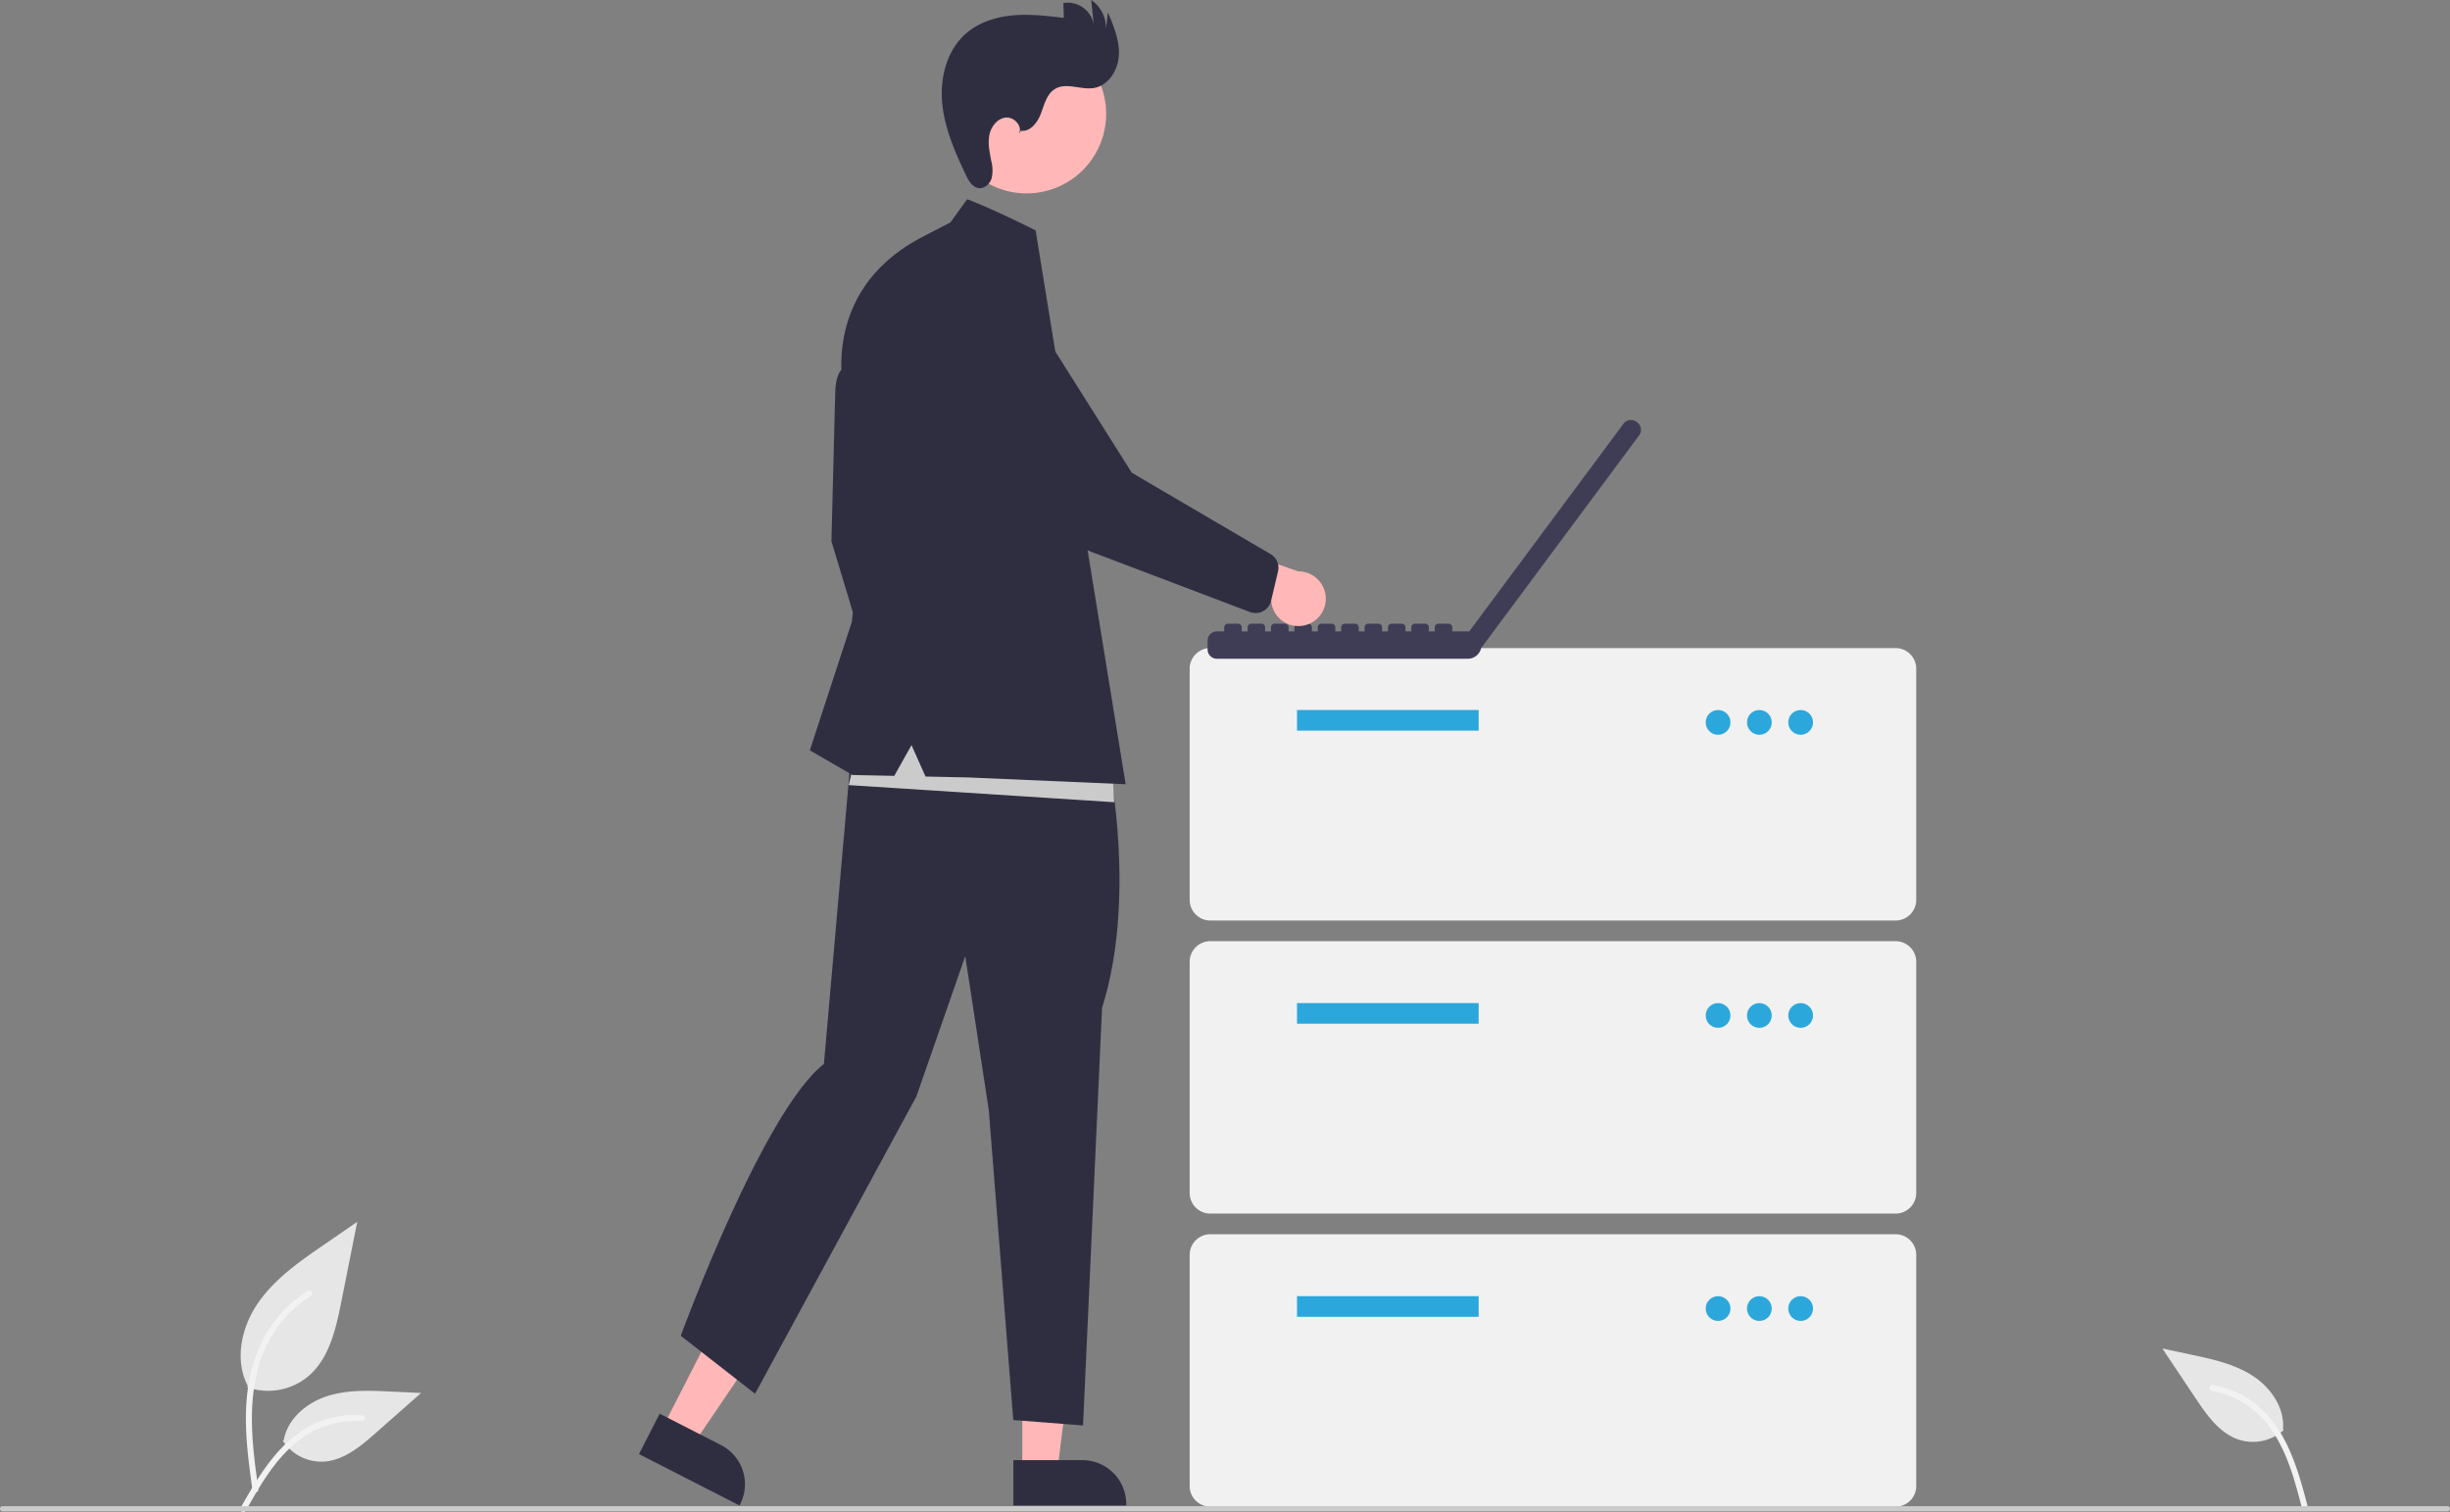 <svg id="a6249f6b-4bee-49cf-a42b-14ab87a0b78f" data-name="Layer 1" xmlns="http://www.w3.org/2000/svg" width="945" height="583.224" viewBox="0 0 945 583.224"><rect x="0" y="0" width="945" height="583.224" fill="#808080" stroke="none"/><path id="b0cf38c7-358d-48dc-a444-e9782686dfa5" data-name="Path 438" d="M222.885 693.524a24.215 24.215.0 0023.383-4.119c8.19-6.874 10.758-18.196 12.847-28.682l6.18-31.017-12.938 8.908c-9.305 6.406-18.818 13.019-25.26 22.298s-9.252 21.947-4.078 31.988" transform="translate(-127.5 -158.388)" fill="#e6e6e6"/><path id="acbbaa8b-0bc2-4bc9-96d7-93dd88f90f19" data-name="Path 439" d="M224.883 733.235c-1.628-11.864-3.304-23.881-2.159-35.872 1.015-10.649 4.264-21.049 10.878-29.579a49.206 49.206.0 0112.625-11.44c1.262-.796 2.424 1.204 1.167 1.997A46.779 46.779.0 00228.89 680.666c-4.029 10.246-4.675 21.416-3.982 32.3.419 6.582 1.311 13.121 2.206 19.653a1.198 1.198.0 01-.808 1.423 1.163 1.163.0 01-1.423-.808z" transform="translate(-127.5 -158.388)" fill="#f2f2f2"/><path id="bed63620-84ae-4c66-a7c8-0d9b30f8c1e7" data-name="Path 442" d="M236.604 714.198A17.825 17.825.0 00252.135 722.217c7.864-.373 14.418-5.86 20.317-11.07l17.452-15.409-11.55-.553c-8.306-.398-16.827-.771-24.738 1.793s-15.208 8.726-16.654 16.915" transform="translate(-127.5 -158.388)" fill="#e6e6e6"/><path id="fc4eb8ca-daad-4589-b224-2c71eec1c546" data-name="Path 443" d="M220.28 740.055c7.84-13.871 16.932-29.288 33.181-34.216A37.026 37.026.0 01267.416 704.398c1.482.128 1.112 2.412-.367 2.285a34.398 34.398.0 00-22.272 5.892c-6.28 4.275-11.17 10.218-15.308 16.519-2.535 3.861-4.806 7.884-7.076 11.903C221.667 742.281 219.546 741.354 220.28 740.055z" transform="translate(-127.5 -158.388)" fill="#f2f2f2"/><path id="ec83fa9a-7bb4-4b90-a90b-e1cec4444963" data-name="Path 442" d="M1008.357 710.039a17.825 17.825.0 01-17.065 3.783c-7.508-2.371-12.442-9.35-16.813-15.895l-12.934-19.357 11.308 2.417c8.132 1.738 16.465 3.555 23.458 8.056s12.472 12.323 11.778 20.61" transform="translate(-127.5 -158.388)" fill="#e6e6e6"/><path id="e32935a9-e392-46b4-9a67-68c65f1cc9fa" data-name="Path 443" d="M1017.531 739.208c-4.034-15.414-8.885-32.643-23.334-41.559a37.026 37.026.0 00-13.124-4.96c-1.465-.255-1.691 2.047-.229 2.302a34.398 34.398.0 0120.026 11.389c4.979 5.738 8.187 12.733 10.578 19.883 1.464 4.38 2.631 8.851 3.799 13.316C1015.62 741.006 1017.908 740.652 1017.531 739.208z" transform="translate(-127.5 -158.388)" fill="#f2f2f2"/><path d="M858.659 513.481H594.335a7.971 7.971.0 01-7.962-7.962V416.349a7.971 7.971.0 017.962-7.962H858.659a7.971 7.971.0 017.962 7.962V505.519A7.971 7.971.0 01858.659 513.481z" transform="translate(-127.5 -158.388)" fill="#f1f1f1"/><rect x="500.274" y="273.885" width="70.062" height="7.962" fill="#2ca7dc"/><circle cx="662.69" cy="278.662" r="4.777" fill="#2ca7dc"/><circle cx="678.613" cy="278.662" r="4.777" fill="#2ca7dc"/><circle cx="694.536" cy="278.662" r="4.777" fill="#2ca7dc"/><path d="M858.659 626.535H594.335a7.971 7.971.0 01-7.962-7.962V529.404a7.971 7.971.0 017.962-7.962H858.659a7.971 7.971.0 017.962 7.962v89.17A7.971 7.971.0 01858.659 626.535z" transform="translate(-127.5 -158.388)" fill="#f1f1f1"/><rect x="500.274" y="386.939" width="70.062" height="7.962" fill="#2ca7dc"/><circle cx="662.69" cy="391.716" r="4.777" fill="#2ca7dc"/><circle cx="678.613" cy="391.716" r="4.777" fill="#2ca7dc"/><circle cx="694.536" cy="391.716" r="4.777" fill="#2ca7dc"/><path d="M858.659 739.589H594.335a7.971 7.971.0 01-7.962-7.962V642.458a7.971 7.971.0 017.962-7.962H858.659a7.971 7.971.0 017.962 7.962v89.17A7.971 7.971.0 01858.659 739.589z" transform="translate(-127.5 -158.388)" fill="#f1f1f1"/><rect x="500.274" y="499.993" width="70.062" height="7.962" fill="#2ca7dc"/><circle cx="662.69" cy="504.77" r="4.777" fill="#2ca7dc"/><circle cx="678.613" cy="504.77" r="4.777" fill="#2ca7dc"/><circle cx="694.536" cy="504.77" r="4.777" fill="#2ca7dc"/><path d="M759.012 321.315l-.292-.216-.007-.005a3.576 3.576.0 00-5.003.739L694.213 401.938h-6.546v-1.538a1.431 1.431.0 00-1.431-1.431h-3.905a1.431 1.431.0 00-1.431 1.431v1.538h-2.26v-1.538a1.431 1.431.0 00-1.431-1.431h-3.905a1.431 1.431.0 00-1.431 1.431v1.538h-2.253v-1.538a1.431 1.431.0 00-1.431-1.431h-3.905a1.431 1.431.0 00-1.431 1.431v1.538h-2.26v-1.538a1.431 1.431.0 00-1.431-1.431H655.259a1.431 1.431.0 00-1.431 1.431v1.538h-2.253v-1.538a1.431 1.431.0 00-1.431-1.431h-3.905a1.43 1.43.0 00-1.431 1.431v1.538H642.549v-1.538a1.431 1.431.0 00-1.431-1.431H637.213a1.431 1.431.0 00-1.431 1.431v1.538h-2.26v-1.538a1.431 1.431.0 00-1.431-1.431h-3.905a1.431 1.431.0 00-1.431 1.431v1.538h-2.253v-1.538a1.431 1.431.0 00-1.431-1.431h-3.905a1.431 1.431.0 00-1.431 1.431v1.538h-2.26v-1.538a1.431 1.431.0 00-1.431-1.431h-3.905a1.431 1.431.0 00-1.431 1.431v1.538h-2.253v-1.538a1.431 1.431.0 00-1.431-1.431h-3.905a1.431 1.431.0 00-1.431 1.431v1.538H596.858a3.576 3.576.0 00-3.576 3.576V408.926a3.576 3.576.0 003.576 3.576h96.762a5.329 5.329.0 005.218-4.247l.037.028L759.745 326.325l.006-.007A3.577 3.577.0 00759.012 321.315z" transform="translate(-127.5 -158.388)" fill="#3f3d56"/><polygon points="255.504 550.825 267.523 556.976 296.966 513.544 279.228 504.466 255.504 550.825" fill="#ffb7b7"/><path d="M381.946 703.72l23.67 12.113.001 49e-5a16.946 16.946.0 017.364 22.804l-.251.49-38.754-19.833z" transform="translate(-127.5 -158.388)" fill="#2f2e41"/><polygon points="394.317 567.652 407.819 567.652 414.242 515.575 394.315 515.575 394.317 567.652" fill="#ffb7b7"/><path d="M518.373 721.632l26.589-.001h.001a16.946 16.946.0 0116.945 16.944v.551l-43.534.002z" transform="translate(-127.5 -158.388)" fill="#2f2e41"/><path d="M458.663 301.261s-9.041-6.927-9.041 9.993l-1.428 55.913 15.941 52.82 9.279-17.131-3.807-37.117z" transform="translate(-127.5 -158.388)" fill="#2f2e41"/><path d="M555.377 454.192s10.484 51.058-2.796 92.96l-7.339 161.107-26.909-2.097-9.436-119.52-9.086-59.41-18.872 54.168-62.206 114.627-28.657-22.366s31.756-86.649 55.217-104.842l11.766-134.011z" transform="translate(-127.5 -158.388)" fill="#2f2e41"/><circle cx="523.48" cy="202.314" r="30.683" transform="translate(-32.633 406.214) rotate(-61.337)" fill="#ffb7b7"/><path d="M521.309 208.822c3.678.479 6.453-3.285 7.739-6.763s2.267-7.529 5.465-9.408c4.369-2.567 9.959.52 14.955-.327 5.642-.957 9.311-6.936 9.598-12.651s-1.987-11.212-4.219-16.482l-.779 6.549a12.987 12.987.0 00-5.675-11.352l1.004 9.609A10.199 10.199.0 00537.664 159.558l.158 5.726c-6.517-.775-13.09-1.551-19.626-.961s-13.118 2.658-18.071 6.963c-7.41 6.439-10.116 17.041-9.208 26.815s4.943 18.957 9.149 27.827c1.058 2.232 2.521 4.75 4.975 5.034 2.204.255 4.222-1.587 4.907-3.698a13.404 13.404.0 00-.059-6.585c-.62-3.295-1.402-6.662-.819-9.963s2.958-6.564 6.286-6.968 6.733 3.399 5.133 6.345z" transform="translate(-127.5 -158.388)" fill="#2f2e41"/><polygon points="429.776 309.458 327.357 302.85 335.066 270.913 428.674 291.838 429.776 309.458" fill="#cbcbcb"/><path d="M494.114 244.158l6.424-8.919s7.18 2.44 26.41 12.012l1.359 8.356L561.685 460.909 501.014 458.292l-16.522-.352-5.407-12.12-6.667 11.863-16.134-.343-16.417-9.517 16.179-49.489 5.234-45.206-8.089-42.589s-10.179-39.108 29.027-60.195z" transform="translate(-127.5 -158.388)" fill="#2f2e41"/><path d="M630.863 399.573a10.486 10.486.0 01-13.041-9.406L581.827 380.526l14.48-12.857 31.962 11.127a10.543 10.543.0 012.595 20.777z" transform="translate(-127.5 -158.388)" fill="#ffb7b7"/><path d="M614.741 394.13a6.142 6.142.0 01-4.987.396l-59.213-22.474a63.227 63.227.0 01-34.032-28.684l-24.693-44.049a19.765 19.765.0 1129.491-26.323L564.047 340.737l53.787 31.534a6.155 6.155.0 012.617 6.546l-2.675 11.334a6.143 6.143.0 01-1.866 3.15A6.074 6.074.0 01614.741 394.13z" transform="translate(-127.5 -158.388)" fill="#2f2e41"/><path d="M1071.5 741.388h-943a1 1 0 010-2h943a1 1 0 010 2z" transform="translate(-127.5 -158.388)" fill="#cbcbcb"/></svg>